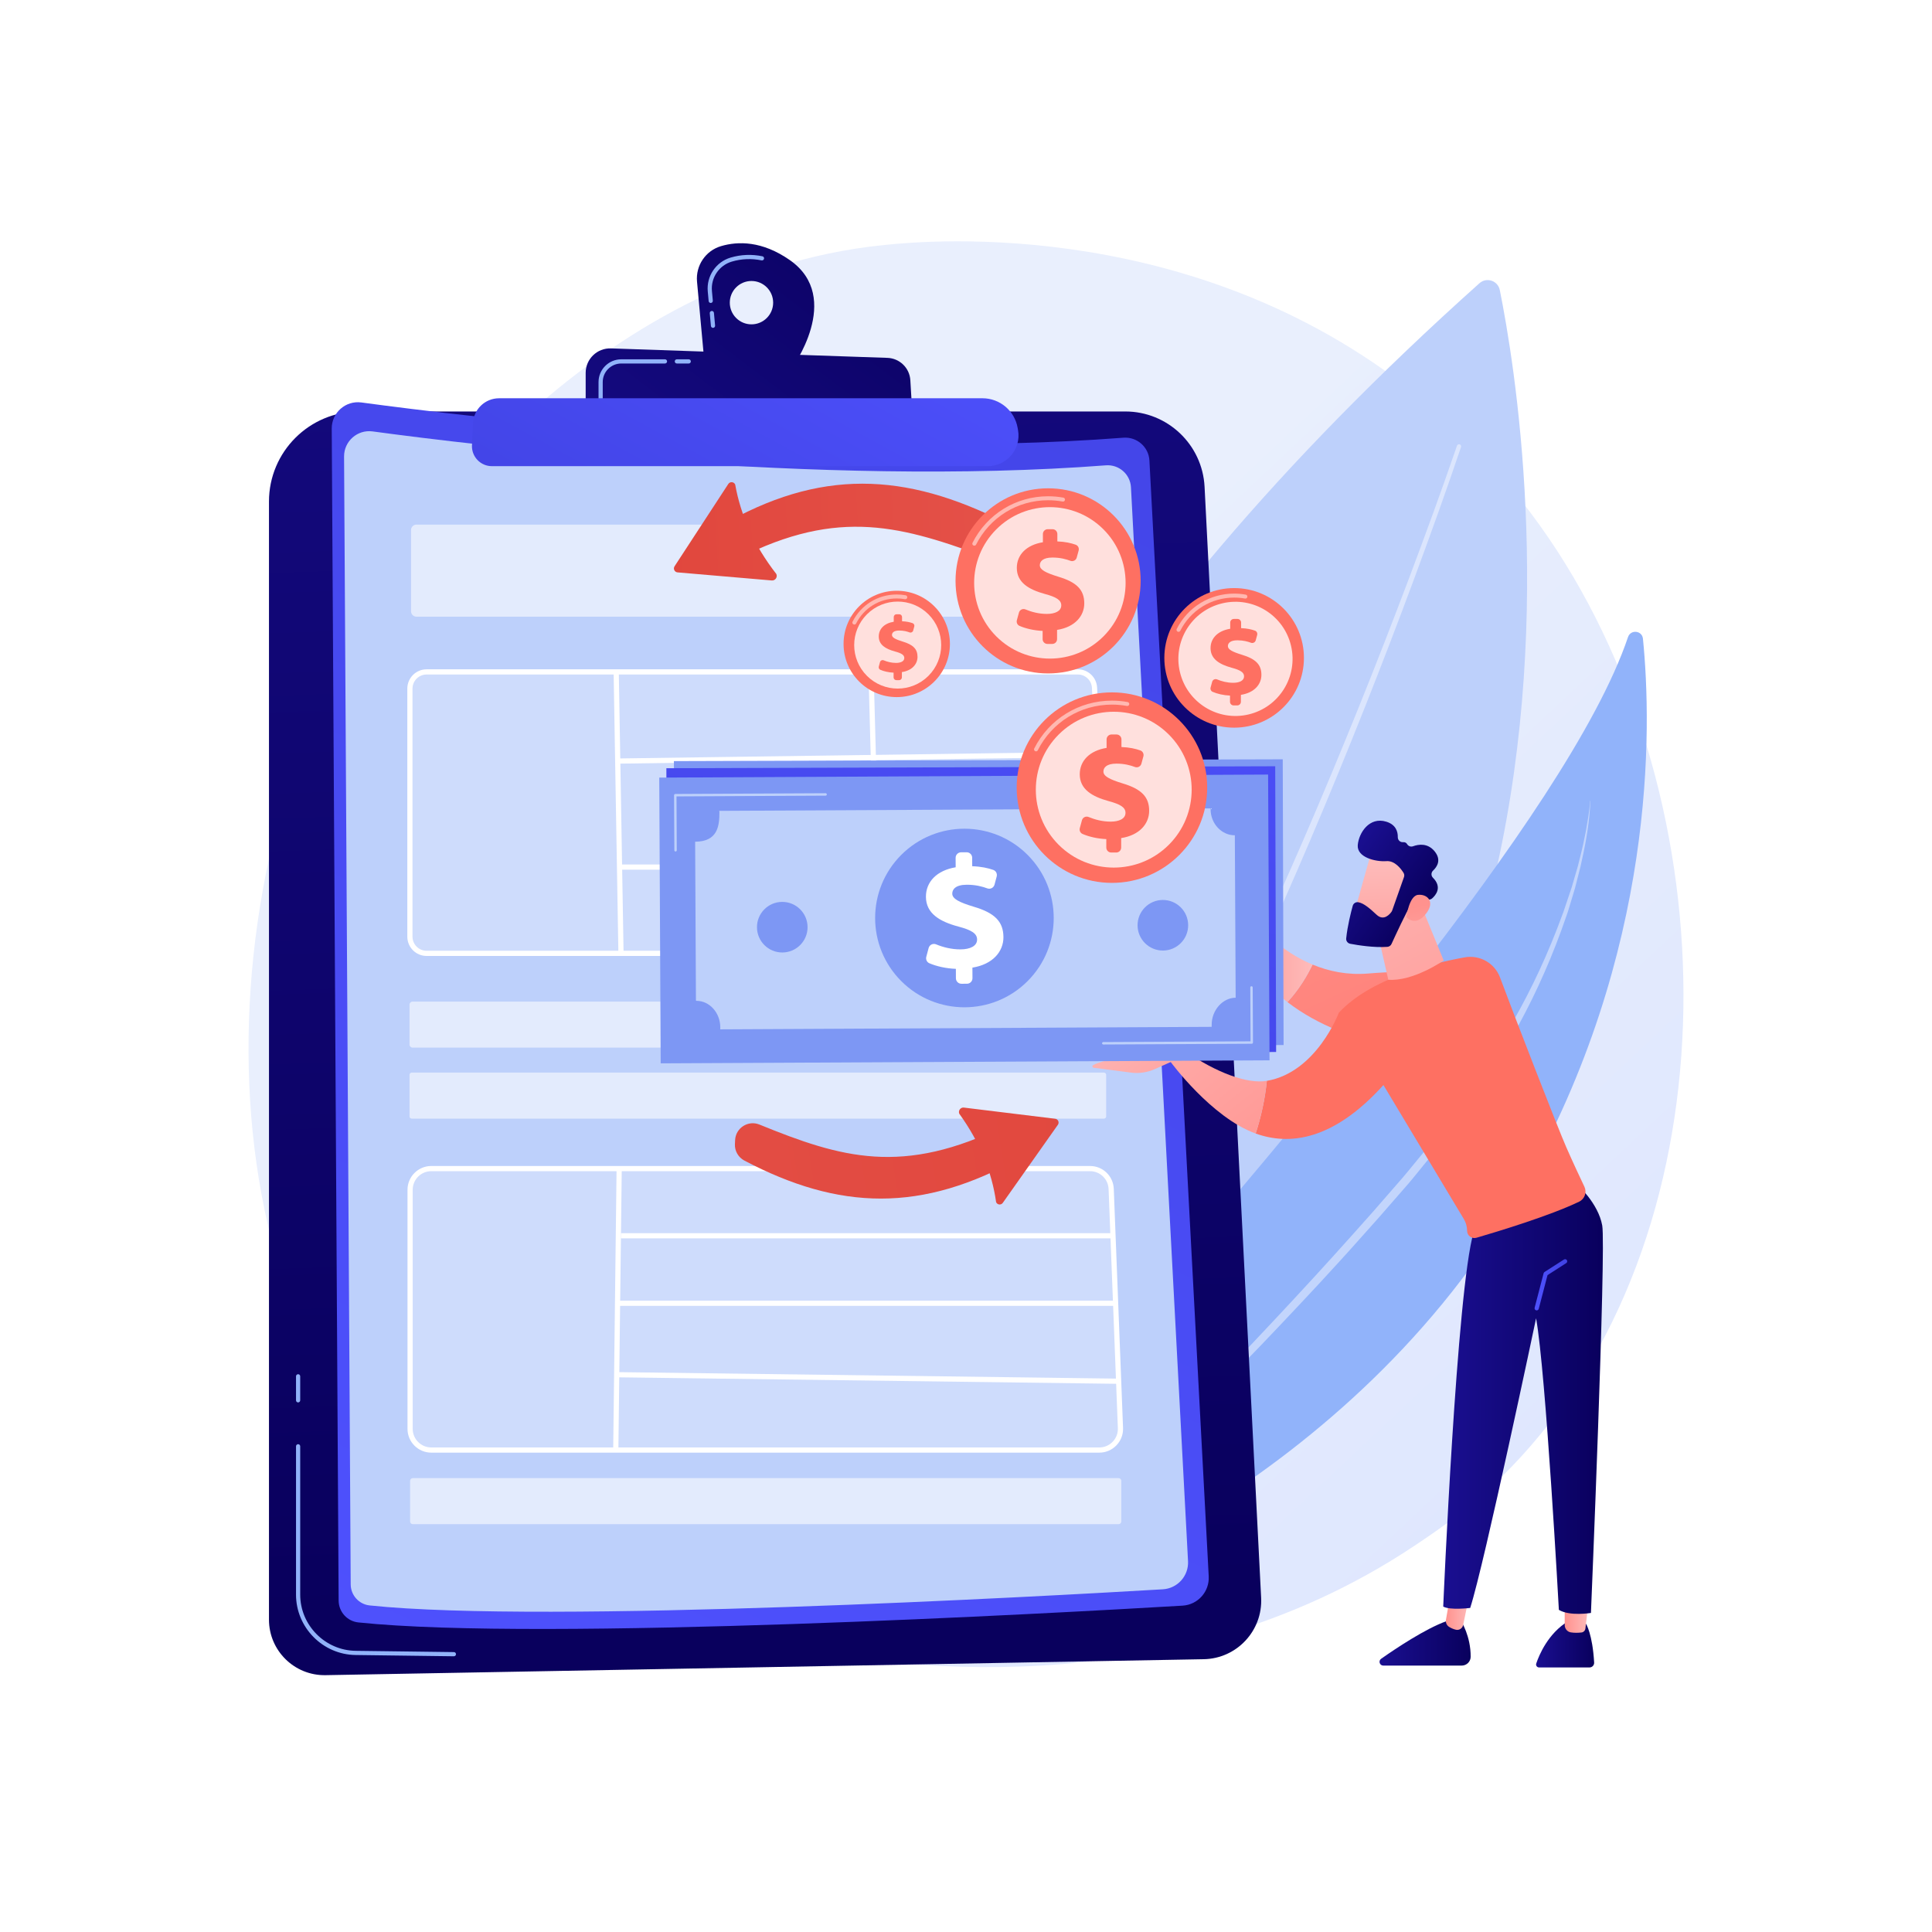<?xml version="1.0" encoding="utf-8"?>
<!-- Generator: Adobe Illustrator 27.5.0, SVG Export Plug-In . SVG Version: 6.00 Build 0)  -->
<svg version="1.1" xmlns="http://www.w3.org/2000/svg" xmlns:xlink="http://www.w3.org/1999/xlink" x="0px" y="0px"
	 viewBox="0 0 3710 3710" style="enable-background:new 0 0 3710 3710;" xml:space="preserve">
<g id="Background">
	<g>
		<g>
			<rect style="fill:#FFFFFF;" width="3710" height="3710"/>
		</g>
	</g>
</g>
<g id="Illustration">
	<g>
		<linearGradient id="SVGID_1_" gradientUnits="userSpaceOnUse" x1="3484.583" y1="3647.879" x2="1541.685" y2="1579.633">
			<stop  offset="0" style="stop-color:#DAE3FE"/>
			<stop  offset="1" style="stop-color:#E9EFFD"/>
		</linearGradient>
		<path style="fill:url(#SVGID_1_);" d="M2901.23,2818.107c-71.724,73.93-135.9,117.389-185.035,150.198
			c-479.208,319.971-1026.995,227.748-1196.357,196.226c-273.245-50.857-503.901-86.734-702.077-265.777
			c-450.314-406.841-428.411-1255.541-84.317-1781.274c40.799-62.337,384.373-571.62,933.346-643.382
			c13.427-1.755,23.445-2.755,32.22-3.684c84.925-8.992,611.187-56.448,1040.301,303.064
			c61.426,51.462,160.277,144.287,251.945,285.86C3326.434,1576.995,3327.496,2378.729,2901.23,2818.107z"/>
		<g>
			<path style="fill:#BDD0FB;" d="M2880.032,556.956c55.546,275.129,313.409,1889.423-1157.955,2403.498
				c0,0-443.338-1019.048,1118.88-2416.562C2854.623,531.666,2876.403,538.982,2880.032,556.956z"/>
			<path style="opacity:0.45;fill:#FFFFFF;" d="M2805.567,858.508c-28.668,85.026-59.057,169.357-90.184,253.456
				c-31.163,84.074-63.297,167.791-96.406,251.123c-66.213,166.666-136.162,331.887-211.165,494.861
				c-75.118,162.894-155.029,323.742-243.617,479.959c-44.041,78.238-90.94,154.926-140.738,229.758
				c-49.9,74.743-102.844,147.674-161.484,216.203c-3.465,4.049-9.556,4.522-13.605,1.058c-4.049-3.466-4.523-9.557-1.058-13.606
				l0.032-0.038l0.028-0.032c58.299-67.419,111.236-139.527,161.214-213.561c49.885-74.129,96.977-150.235,141.266-227.974
				c89.083-155.208,169.666-315.309,245.498-477.545c75.723-162.319,146.446-326.991,213.457-493.153
				c33.508-83.082,66.046-166.56,97.618-250.403c31.528-83.846,62.35-168.016,91.393-252.703l0.012-0.036
				c0.732-2.136,3.057-3.273,5.193-2.54C2805.149,854.065,2806.285,856.378,2805.567,858.508z"/>
		</g>
		<g>
			<path style="fill:#91B3FA;" d="M1972.439,3070.304c0,0-18.772-273.877,231.684-575.246
				c232.379-279.619,806.906-929.806,922.114-1271.634c5.103-15.142,27.114-12.774,28.702,3.127
				c17.04,170.561,26.145,601.089-230.731,1052.915C2592.954,2862.121,1972.439,3070.304,1972.439,3070.304z"/>
			<path style="opacity:0.45;fill:#FFFFFF;" d="M3054.025,1537.963c-1.52,37.892-7.753,75.475-16.026,112.47
				c-1.009,4.635-1.928,9.292-3.011,13.91l-3.526,13.782l-7.072,27.579l-8.217,27.257c-2.823,9.06-5.268,18.259-8.643,27.132
				c-24.578,71.835-55.025,141.773-91.427,208.489c-8.42,17.063-18.589,33.131-28.136,49.559l-14.491,24.548
				c-2.47,4.057-4.708,8.262-7.37,12.197l-7.83,11.904l-31.332,47.627c-5.048,8.062-10.922,15.541-16.495,23.234l-16.884,22.96
				l-16.887,22.961l-8.479,11.454l-8.994,11.048l-35.984,44.199c-6.051,7.313-11.879,14.852-18.114,21.98l-18.671,21.417
				l-37.343,42.834l-37.822,42.409c-12.652,14.096-25.167,28.317-38.021,42.228c-25.517,27.998-51.198,55.844-77.186,83.396
				c-25.812,27.722-52.06,55.016-78.165,82.446l-79.135,81.452c-52.797,54.227-105.678,108.336-156.651,164.083
				c-12.941,13.775-25.162,28.14-37.638,42.309c-6.327,7.016-12.154,14.422-18.155,21.696c-5.922,7.334-12.055,14.518-17.81,21.977
				c-11.183,15.151-22.957,29.929-33.052,45.831l-7.877,11.733c-1.285,1.972-2.69,3.875-3.878,5.905l-3.524,6.114l-14.117,24.48
				l-0.054,0.092c-0.565,0.98-1.818,1.317-2.799,0.752c-0.945-0.545-1.289-1.734-0.807-2.696
				c17.099-33.986,37.791-66.021,60.36-96.584c5.629-7.649,11.624-15.005,17.421-22.526c5.872-7.457,11.583-15.06,17.772-22.244
				c12.207-14.515,24.186-29.258,36.847-43.362l18.769-21.371c6.312-7.073,12.782-13.987,19.166-20.989l19.214-20.945l19.411-20.739
				c25.836-27.702,51.979-55.074,77.996-82.559c52.075-54.929,104.148-109.791,155.595-165.221
				c51.516-55.367,102.133-111.536,152.297-168.105l37.238-42.764l18.619-21.381c6.216-7.121,12.034-14.51,18.072-21.752
				l35.92-43.66l8.981-10.916l8.463-11.315l16.86-22.683c45.749-59.925,86.331-123.635,123.515-189.152
				c37.452-65.426,69.069-134.187,94.935-205.034c3.534-8.755,6.116-17.832,9.253-26.728l9.035-26.823l7.904-27.175l3.948-13.598
				c1.225-4.556,2.285-9.154,3.436-13.729c2.192-9.177,4.671-18.301,6.632-27.533l5.66-27.757
				c3.178-18.599,6.527-37.252,7.797-56.118c0.002-0.141,0.118-0.252,0.258-0.25
				C3053.914,1537.701,3054.024,1537.827,3054.025,1537.963z"/>
		</g>
		<g>
			
				<linearGradient id="SVGID_00000093167512888054064680000003825386773005622698_" gradientUnits="userSpaceOnUse" x1="1468.571" y1="3073.514" x2="1333.245" y2="-932.181">
				<stop  offset="0" style="stop-color:#09005D"/>
				<stop  offset="1" style="stop-color:#1A0F91"/>
			</linearGradient>
			<path style="fill:url(#SVGID_00000093167512888054064680000003825386773005622698_);" d="M516.499,963.169
				c0-95.557,77.464-173.02,173.021-173.02h1471.375c81.175,0,148.11,63.614,152.237,144.683l108.609,2133.218
				c3.23,63.44-46.709,116.951-110.221,118.106l-1686.381,30.649c-59.677,1.084-108.639-46.995-108.639-106.682V963.169z"/>
			<path style="fill:#91B3FA;" d="M871.607,3180.541c-0.018,0-0.035,0-0.053,0l-188.696-2.439
				c-63.096-0.818-114.427-52.819-114.427-115.917v-284.896c0-2.227,1.804-4.028,4.028-4.028c2.225,0,4.029,1.802,4.029,4.028
				v284.896c0,58.712,47.763,107.096,106.475,107.859l188.694,2.439c2.225,0.027,4.005,1.857,3.977,4.08
				C875.604,3178.771,873.806,3180.541,871.607,3180.541z"/>
			<path style="fill:#91B3FA;" d="M572.458,2693.069c-2.224,0-4.028-1.802-4.028-4.029v-46.138c0-2.227,1.804-4.029,4.028-4.029
				c2.225,0,4.029,1.802,4.029,4.029v46.138C576.487,2691.267,574.683,2693.069,572.458,2693.069z"/>
			<g>
				
					<linearGradient id="SVGID_00000123423662430097421390000017885999140817584827_" gradientUnits="userSpaceOnUse" x1="738.53" y1="3496.685" x2="2422.323" y2="-72.949">
					<stop  offset="0" style="stop-color:#4F52FF"/>
					<stop  offset="1" style="stop-color:#4042E2"/>
				</linearGradient>
				<path style="fill:url(#SVGID_00000123423662430097421390000017885999140817584827_);" d="M637.042,822.983
					c-0.18-30.572,26.707-54.234,57.003-50.126c200.93,27.248,891.874,111.521,1463.138,67.668c26.052-2,48.661,17.739,50.047,43.83
					l113.881,2142.727c1.562,29.38-20.873,54.504-50.244,56.242c-240.263,14.219-1229.742,69.184-1582.674,32.217
					c-21.48-2.25-37.785-20.335-37.912-41.932L637.042,822.983z"/>
				<path style="fill:#BDD0FB;" d="M660.71,876.678c-0.173-29.421,25.701-52.192,54.856-48.238
					c193.363,26.222,858.289,107.322,1408.043,65.12c25.071-1.924,46.828,17.071,48.162,42.18l109.594,2062.042
					c1.503,28.274-20.088,52.452-48.352,54.125c-231.215,13.683-1183.435,66.578-1523.077,31.003
					c-20.671-2.165-36.362-19.569-36.484-40.353L660.71,876.678z"/>
				<path style="opacity:0.58;fill:#FFFFFF;" d="M2092.174,1184.191H799.732c-5.756,0-10.423-4.666-10.423-10.423v-155.943
					c0-5.756,4.666-10.423,10.423-10.423h1292.442c5.756,0,10.423,4.666,10.423,10.423v155.943
					C2102.596,1179.524,2097.93,1184.191,2092.174,1184.191z"/>
				<path style="opacity:0.58;fill:#FFFFFF;" d="M2118.303,2011.724H792.265c-3.237,0-5.862-2.625-5.862-5.862v-76.671
					c0-3.237,2.624-5.862,5.862-5.862h1326.038c3.237,0,5.862,2.625,5.862,5.862v76.671
					C2124.165,2009.099,2121.54,2011.724,2118.303,2011.724z"/>
				<path style="opacity:0.58;fill:#FFFFFF;" d="M2119.885,2148.104H790.683c-2.364,0-4.279-1.916-4.279-4.279v-79.836
					c0-2.363,1.916-4.279,4.279-4.279h1329.203c2.364,0,4.28,1.916,4.28,4.279v79.836
					C2124.165,2146.188,2122.249,2148.104,2119.885,2148.104z"/>
				<path style="opacity:0.58;fill:#FFFFFF;" d="M2148.067,2926.822H792.675c-2.85,0-5.161-2.311-5.161-5.161v-78.072
					c0-2.85,2.311-5.161,5.161-5.161h1355.392c2.85,0,5.161,2.311,5.161,5.161v78.072
					C2153.228,2924.511,2150.917,2926.822,2148.067,2926.822z"/>
				<path style="opacity:0.25;fill:#FFFFFF;" d="M2090.609,1830.728H818.474c-17.712,0-32.071-14.359-32.071-32.071V1322.33
					c0-17.712,14.359-32.071,32.071-32.071h1250.565c17.148,0,31.262,13.49,32.038,30.62l21.57,476.326
					C2123.474,1815.469,2108.89,1830.728,2090.609,1830.728z"/>
				<path style="fill:#FFFFFF;" d="M2091.352,1835.713H819.216c-20.433,0-37.055-16.622-37.055-37.055v-476.327
					c0-20.433,16.622-37.058,37.055-37.058H2069.78c19.861,0,36.123,15.541,37.019,35.383l21.569,476.327
					c0.464,10.202-3.168,19.891-10.228,27.275C2111.083,1831.645,2101.566,1835.713,2091.352,1835.713z M819.216,1295.244
					c-14.934,0-27.083,12.153-27.083,27.087v476.327c0,14.934,12.149,27.083,27.083,27.083h1272.136
					c7.465,0,14.421-2.973,19.579-8.371c5.161-5.398,7.816-12.48,7.478-19.936l-21.569-476.33
					c-0.659-14.499-12.545-25.86-27.061-25.86H819.216z"/>
				<path style="opacity:0.25;fill:#FFFFFF;" d="M2110.943,2784.508H828.192c-22.466,0-40.678-18.212-40.678-40.678v-459.112
					c0-22.466,18.212-40.678,40.678-40.678h1264.953c21.853,0,39.801,17.266,40.647,39.102l17.798,459.112
					C2152.484,2765.321,2134.027,2784.508,2110.943,2784.508z"/>
				<path style="fill:#FFFFFF;" d="M2110.943,2789.493H828.194c-25.181,0-45.666-20.485-45.666-45.663v-459.114
					c0-25.178,20.484-45.662,45.666-45.662h1264.953c24.633,0,44.676,19.28,45.63,43.893l17.797,459.114
					c0.483,12.523-4.035,24.396-12.724,33.426C2135.161,2784.52,2123.476,2789.493,2110.943,2789.493z M828.194,2249.025
					c-19.683,0-35.694,16.012-35.694,35.691v459.114c0,19.68,16.012,35.691,35.694,35.691h1282.75c9.796,0,18.93-3.889,25.72-10.945
					c6.794-7.06,10.325-16.34,9.945-26.132l-17.797-459.108c-0.747-19.241-16.411-34.312-35.665-34.312H828.194z"/>
				
					<rect x="1182.126" y="1290.221" transform="matrix(1 -0.017 0.017 1 -25.755 19.932)" style="fill:#FFFFFF;" width="9.973" height="540.543"/>
				
					<rect x="1674.353" y="1290.16" transform="matrix(1 -0.027 0.027 1 -41.508 45.896)" style="fill:#FFFFFF;" width="9.968" height="540.665"/>
				
					<rect x="1187.063" y="1449.353" transform="matrix(1 -0.014 0.014 1 -20.657 23.739)" style="fill:#FFFFFF;" width="920.544" height="9.972"/>
				<rect x="1189.014" y="1660.083" style="fill:#FFFFFF;" width="927.324" height="9.971"/>
				
					<rect x="915.736" y="2509.287" transform="matrix(0.012 -1 1 0.012 -1342.755 3669.085)" style="fill:#FFFFFF;" width="540.51" height="9.972"/>
				<rect x="1192.338" y="2368.04" style="fill:#FFFFFF;" width="947.266" height="9.971"/>
				<rect x="1185.691" y="2497.666" style="fill:#FFFFFF;" width="957.237" height="9.971"/>
				
					<rect x="1662.594" y="2164.362" transform="matrix(0.013 -1 1 0.013 -997.881 4279.326)" style="fill:#FFFFFF;" width="9.972" height="961.009"/>
			</g>
			
				<linearGradient id="SVGID_00000042006555440428914430000013270518641073072566_" gradientUnits="userSpaceOnUse" x1="1680.623" y1="279.667" x2="1003.843" y2="1169.955">
				<stop  offset="0" style="stop-color:#09005D"/>
				<stop  offset="1" style="stop-color:#1A0F91"/>
			</linearGradient>
			<path style="fill:url(#SVGID_00000042006555440428914430000013270518641073072566_);" d="M1516.463,499.295
				c-53.148-36.974-99.361-36.242-131.893-26.642c-29.676,8.756-48.91,37.408-46.088,68.22l14.03,153.132l166.945,14.816
				C1519.457,708.82,1620.695,571.807,1516.463,499.295z M1443.047,622.835c-22.99,0-41.627-18.637-41.627-41.627
				s18.637-41.628,41.627-41.628c22.991,0,41.628,18.637,41.628,41.628S1466.037,622.835,1443.047,622.835z"/>
			<path style="fill:#91B3FA;" d="M1369.188,629.588c-2.059,0-3.816-1.57-4.007-3.663l-2.235-24.387
				c-0.204-2.215,1.428-4.174,3.643-4.379c2.26-0.212,4.178,1.428,4.378,3.647l2.234,24.387c0.205,2.215-1.428,4.174-3.643,4.378
				C1369.435,629.584,1369.31,629.588,1369.188,629.588z M1364.81,581.797c-2.059,0-3.816-1.57-4.007-3.663l-1.698-18.513
				c-2.691-29.352,15.779-56.682,43.914-64.987c19.926-5.881,40.456-6.723,61.015-2.506c2.179,0.444,3.584,2.577,3.137,4.756
				c-0.447,2.176-2.559,3.568-4.754,3.135c-19.259-3.942-38.473-3.159-57.118,2.341c-24.456,7.219-40.511,30.992-38.172,56.528
				l1.697,18.513c0.205,2.215-1.428,4.174-3.643,4.379C1365.056,581.794,1364.932,581.797,1364.81,581.797z"/>
			
				<linearGradient id="SVGID_00000093150386191005979190000002112457809741924780_" gradientUnits="userSpaceOnUse" x1="1754.861" y1="336.099" x2="1078.08" y2="1226.388">
				<stop  offset="0" style="stop-color:#09005D"/>
				<stop  offset="1" style="stop-color:#1A0F91"/>
			</linearGradient>
			<path style="fill:url(#SVGID_00000093150386191005979190000002112457809741924780_);" d="M1124.662,792.966v-76.99
				c0-26.577,22.027-47.863,48.589-46.953l530.812,18.187c23.557,0.807,42.634,19.401,44.046,42.93l4.436,73.976L1124.662,792.966z"
				/>
			<path style="fill:#91B3FA;" d="M1322.588,698.033h-22.827c-2.225,0-4.029-1.802-4.029-4.028c0-2.227,1.804-4.029,4.029-4.029
				h22.827c2.225,0,4.029,1.802,4.029,4.029C1326.616,696.231,1324.813,698.033,1322.588,698.033z"/>
			<path style="fill:#91B3FA;" d="M1153.392,768.79c-2.224,0-4.028-1.802-4.028-4.029v-31.146c0-24.065,19.577-43.64,43.642-43.64
				h83.925c2.225,0,4.029,1.802,4.029,4.029c0,2.227-1.804,4.028-4.029,4.028h-83.925c-19.621,0-35.585,15.964-35.585,35.584v31.146
				C1157.421,766.989,1155.617,768.79,1153.392,768.79z"/>
			
				<linearGradient id="SVGID_00000117672174012813454490000011566971424225494934_" gradientUnits="userSpaceOnUse" x1="1669.574" y1="390.557" x2="1202.272" y2="1248.62">
				<stop  offset="0" style="stop-color:#4F52FF"/>
				<stop  offset="1" style="stop-color:#4042E2"/>
			</linearGradient>
			<path style="fill:url(#SVGID_00000117672174012813454490000011566971424225494934_);" d="M908.378,812.407
				c1.281-26.66,23.269-47.618,49.961-47.619l928.224-0.025c33.377-0.001,61.911,24.018,67.604,56.905l0.786,4.538
				c6.236,36.022-21.498,68.97-58.056,68.97H944.593c-21.879,0-39.314-18.293-38.263-40.146L908.378,812.407z"/>
		</g>
		<g>
			
				<linearGradient id="SVGID_00000172400615526445159000000011166761948637463460_" gradientUnits="userSpaceOnUse" x1="2249.229" y1="2122.427" x2="-1597.627" y2="2741.175">
				<stop  offset="0" style="stop-color:#E1473D"/>
				<stop  offset="1" style="stop-color:#E9605A"/>
			</linearGradient>
			<path style="fill:url(#SVGID_00000172400615526445159000000011166761948637463460_);" d="M1961.954,2221.54
				c-191.627,108.992-351.6,102.194-532.496,7.127c-11.706-6.152-18.821-18.5-18.191-31.709l0.365-7.654
				c1.114-23.39,25.026-38.66,46.712-29.823c157.078,64.01,275.211,99.113,471.903,2.055c21.65-10.683,47.211,4.111,48.827,28.199
				l0,0C1979.946,2202.742,1973.285,2215.095,1961.954,2221.54z"/>
			
				<linearGradient id="SVGID_00000003812300741511112660000014907794220355686029_" gradientUnits="userSpaceOnUse" x1="2255.322" y1="2160.311" x2="-1591.532" y2="2779.06">
				<stop  offset="0" style="stop-color:#E1473D"/>
				<stop  offset="1" style="stop-color:#E9605A"/>
			</linearGradient>
			<path style="fill:url(#SVGID_00000003812300741511112660000014907794220355686029_);" d="M1925.643,2309.865l105.786-149.923
				c3.222-4.566,0.406-10.918-5.141-11.597l-175.223-21.44c-6.52-0.798-11.475,5.736-8.949,11.799
				c40.028,55.529,62.569,112.177,70.706,169.746C1915.05,2313.802,1922.301,2314.602,1925.643,2309.865z"/>
		</g>
		<g>
			
				<linearGradient id="SVGID_00000098918109313342219460000000093279215975389629_" gradientUnits="userSpaceOnUse" x1="1272.582" y1="1027.783" x2="2976.831" y2="928.389">
				<stop  offset="0" style="stop-color:#E1473D"/>
				<stop  offset="1" style="stop-color:#E9605A"/>
			</linearGradient>
			<path style="fill:url(#SVGID_00000098918109313342219460000000093279215975389629_);" d="M1364.491,1021.514
				c192.915-119.168,357.604-118.137,547.087-27.153c12.262,5.888,20.035,18.315,19.88,31.916l-0.09,7.881
				c-0.274,24.084-24.285,40.671-46.904,32.395c-163.844-59.948-286.58-91.631-485.146,15.459
				c-21.856,11.787-48.681-2.468-51.239-27.168l0,0C1346.697,1041.507,1353.083,1028.561,1364.491,1021.514z"/>
			
				<linearGradient id="SVGID_00000052077302833781145510000004649322231884894109_" gradientUnits="userSpaceOnUse" x1="1272.728" y1="1030.294" x2="2976.975" y2="930.9">
				<stop  offset="0" style="stop-color:#E1473D"/>
				<stop  offset="1" style="stop-color:#E9605A"/>
			</linearGradient>
			<path style="fill:url(#SVGID_00000052077302833781145510000004649322231884894109_);" d="M1398.526,929.372l-103.155,158.044
				c-3.142,4.814-0.011,11.238,5.717,11.729l180.91,15.513c6.731,0.577,11.582-6.323,8.76-12.461
				c-43.212-55.588-68.491-112.976-78.999-171.849C1409.267,924.931,1401.785,924.379,1398.526,929.372z"/>
		</g>
		<g>
			<g>
				<g>
					
						<linearGradient id="SVGID_00000065045751195898085910000000341628500053198518_" gradientUnits="userSpaceOnUse" x1="-3814.056" y1="3157.617" x2="-3702.544" y2="3157.617" gradientTransform="matrix(-1 0 0 1 -752.824 0)">
						<stop  offset="0" style="stop-color:#09005D"/>
						<stop  offset="1" style="stop-color:#1A0F91"/>
					</linearGradient>
					<path style="fill:url(#SVGID_00000065045751195898085910000000341628500053198518_);" d="M3045.708,3118.323
						c0,0,12.391,19.532,15.509,74.219c0.29,5.095-3.746,9.436-8.849,9.436h-96.913c-3.9,0-6.682-3.823-5.434-7.517
						c5.679-16.808,22.85-57.787,61.163-81.204L3045.708,3118.323z"/>
					
						<linearGradient id="SVGID_00000178173433682583500000000015008798782407040952_" gradientUnits="userSpaceOnUse" x1="-3802.744" y1="3105.799" x2="-3757.519" y2="3105.799" gradientTransform="matrix(-1 0 0 1 -752.824 0)">
						<stop  offset="0" style="stop-color:#FEBBBA"/>
						<stop  offset="1" style="stop-color:#FF928E"/>
					</linearGradient>
					<path style="fill:url(#SVGID_00000178173433682583500000000015008798782407040952_);" d="M3049.919,3081.268l-5.481,45.962
						c-0.473,3.965-3.581,7.139-7.548,7.597c-5.3,0.61-13.005,1.041-20.492-0.194c-6.806-1.123-11.704-7.184-11.704-14.083v-44.375
						L3049.919,3081.268z"/>
					
						<linearGradient id="SVGID_00000078763019039517963610000000521151450472261537_" gradientUnits="userSpaceOnUse" x1="-3576.912" y1="3155.834" x2="-3401.944" y2="3155.834" gradientTransform="matrix(-1 0 0 1 -752.824 0)">
						<stop  offset="0" style="stop-color:#09005D"/>
						<stop  offset="1" style="stop-color:#1A0F91"/>
					</linearGradient>
					<path style="fill:url(#SVGID_00000078763019039517963610000000521151450472261537_);" d="M2805.928,3113.257
						c0,0,18.55,28.832,18.153,68.409c-0.094,9.322-7.898,16.747-17.221,16.747h-150.516c-7.048,0-9.909-9.056-4.142-13.107
						c28.482-20,84.463-57.364,124.952-72.049H2805.928z"/>
					
						<linearGradient id="SVGID_00000057136695984049338000000013343150513675395495_" gradientUnits="userSpaceOnUse" x1="-3574.254" y1="3085.717" x2="-3529.277" y2="3085.717" gradientTransform="matrix(-1 0 0 1 -752.824 0)">
						<stop  offset="0" style="stop-color:#FEBBBA"/>
						<stop  offset="1" style="stop-color:#FF928E"/>
					</linearGradient>
					<path style="fill:url(#SVGID_00000057136695984049338000000013343150513675395495_);" d="M2821.429,3063.621l-11.692,56.764
						c-1.307,6.349-7.519,10.618-13.845,9.206c-3.847-0.858-8.384-2.502-13.232-5.534c-4.608-2.881-6.943-8.362-6.002-13.714
						l12.094-68.769L2821.429,3063.621z"/>
					
						<linearGradient id="SVGID_00000140701013204153526390000012751109007039710866_" gradientUnits="userSpaceOnUse" x1="-3830.845" y1="2686.763" x2="-3524.225" y2="2686.763" gradientTransform="matrix(-1 0 0 1 -752.824 0)">
						<stop  offset="0" style="stop-color:#09005D"/>
						<stop  offset="1" style="stop-color:#1A0F91"/>
					</linearGradient>
					<path style="fill:url(#SVGID_00000140701013204153526390000012751109007039710866_);" d="M3028.444,2274.4
						c0,0,40.652,35.84,48.303,78.961c7.651,43.12-21.676,743.964-21.676,743.964s-40.651,6.763-61.606-5.935
						c0,0-24.854-454.843-43.746-559.946c0,0-99.075,471.158-126.526,556.29c0,0-39.163,4.764-51.792-2.688
						c0,0,25.952-610.752,58.563-719.334L3028.444,2274.4z"/>
					
						<linearGradient id="SVGID_00000049908939298752411210000000141435320593593246_" gradientUnits="userSpaceOnUse" x1="2946.82" y1="2467.16" x2="3009.553" y2="2467.16">
						<stop  offset="0" style="stop-color:#4F52FF"/>
						<stop  offset="1" style="stop-color:#4042E2"/>
					</linearGradient>
					<path style="fill:url(#SVGID_00000049908939298752411210000000141435320593593246_);" d="M2950.904,2516.325
						c-0.345,0-0.69-0.042-1.036-0.133c-2.178-0.568-3.484-2.797-2.916-4.974l17.268-66.239c0.26-0.993,0.882-1.851,1.742-2.406
						l37.308-23.931c1.907-1.219,4.425-0.664,5.635,1.232c1.216,1.896,0.669,4.419-1.227,5.635l-35.969,23.07l-16.863,64.694
						C2954.368,2515.109,2952.716,2516.325,2950.904,2516.325z"/>
					
						<linearGradient id="SVGID_00000044895801970856325130000009482017394711687097_" gradientUnits="userSpaceOnUse" x1="-1783.085" y1="1424.807" x2="-2348.157" y2="2650.352" gradientTransform="matrix(-1 0 0 1 652.064 0)">
						<stop  offset="0" style="stop-color:#FF928E"/>
						<stop  offset="1" style="stop-color:#FE7062"/>
					</linearGradient>
					<path style="fill:url(#SVGID_00000044895801970856325130000009482017394711687097_);" d="M2627.275,1869.439
						c171.133-14.207,215.861,21.207,215.861,21.207l-82.24,129.834c0,0-168.155-3.322-288.643-96.189
						c22.549-24.285,38.21-51.123,48.254-72.021C2551.577,1865.182,2587.356,1872.753,2627.275,1869.439z"/>
					
						<linearGradient id="SVGID_00000160876395598365005960000006140994400159900050_" gradientUnits="userSpaceOnUse" x1="-3273.331" y1="1768.75" x2="-3106.177" y2="1768.75" gradientTransform="matrix(-1 0 0 1 -752.824 0)">
						<stop  offset="0" style="stop-color:#FEBBBA"/>
						<stop  offset="1" style="stop-color:#FF928E"/>
					</linearGradient>
					<path style="fill:url(#SVGID_00000160876395598365005960000006140994400159900050_);" d="M2359.284,1618.24
						c0.23-5.484,7.662-6.976,9.992-2.006l21.837,46.597c4.218,9.004,5.571,19.085,3.874,28.882l-7.66,27.121
						c-2.291,13.227,1.164,26.778,9.548,37.261c20.064,25.084,62.797,70.896,123.631,96.174
						c-10.044,20.898-25.705,47.736-48.254,72.021c-44.21-34.074-82.012-80.189-102.724-142.64
						c-9.923-3.048-16.553-12.391-16.16-22.764L2359.284,1618.24z"/>
					
						<linearGradient id="SVGID_00000119813991597925065940000013699134893138851208_" gradientUnits="userSpaceOnUse" x1="3307.88" y1="699.76" x2="3028.7" y2="1427.623">
						<stop  offset="0" style="stop-color:#FF928E"/>
						<stop  offset="1" style="stop-color:#FE7062"/>
					</linearGradient>
					<path style="fill:url(#SVGID_00000119813991597925065940000013699134893138851208_);" d="M2570.945,1944.712
						c60.245-64.917,174.998-94.246,241.437-106.293c29.107-5.278,57.798,10.919,68.112,38.644
						c29.898,80.373,111.214,289.473,126.975,325.411c12.931,29.483,26.433,58.278,35.012,76.281
						c5.125,10.755,0.647,23.625-10.085,28.797c-55.898,26.943-156.48,57.426-197.257,69.319
						c-8.969,2.616-17.901-4.118-17.901-13.461c0-7.923-2.154-15.7-6.231-22.493l-154.433-257.351
						c-96.257,106.728-180.552,116.487-245.307,93.127c10.888-33.651,18.013-67.364,21.43-101.141
						C2528.362,2059.163,2570.945,1944.712,2570.945,1944.712z"/>
					
						<linearGradient id="SVGID_00000071534623501075388430000013250863398410575758_" gradientUnits="userSpaceOnUse" x1="-2854.236" y1="1760.322" x2="-3263.025" y2="2268.896" gradientTransform="matrix(-1 0 0 1 -752.824 0)">
						<stop  offset="0" style="stop-color:#FEBBBA"/>
						<stop  offset="1" style="stop-color:#FF928E"/>
					</linearGradient>
					<path style="fill:url(#SVGID_00000071534623501075388430000013250863398410575758_);" d="M2247.644,2038.762l31.274-18.282
						c55.892,38.385,115.534,61.624,153.78,55.071c-3.418,33.777-10.543,67.49-21.43,101.141
						C2325.957,2145.917,2247.644,2038.762,2247.644,2038.762z"/>
					
						<linearGradient id="SVGID_00000072992737906206313020000010793570214153292675_" gradientUnits="userSpaceOnUse" x1="-2865.297" y1="1922.891" x2="-3098.66" y2="2213.218" gradientTransform="matrix(-1 0 0 1 -752.824 0)">
						<stop  offset="0" style="stop-color:#FEBBBA"/>
						<stop  offset="1" style="stop-color:#FF928E"/>
					</linearGradient>
					<path style="fill:url(#SVGID_00000072992737906206313020000010793570214153292675_);" d="M2099.115,2045.343
						c19.449-10.584,77.159-19.688,77.159-19.688s66.335-38.809,85.431-46.448c15.86-6.345,22.686,17.376,24.544,25.597
						c0.38,1.677,0.552,2.709,0.552,2.709l-2.454,15.776l-67.014,29.783c-14.344,6.375-30.171,8.671-45.738,6.634l-71.552-9.361
						c-1.149-0.151-2.07-1.024-2.283-2.164C2097.551,2047.041,2098.097,2045.896,2099.115,2045.343z"/>
					
						<linearGradient id="SVGID_00000173146717311218544420000017180807728604658566_" gradientUnits="userSpaceOnUse" x1="-3301.162" y1="1533.637" x2="-3650.961" y2="2176.36" gradientTransform="matrix(-1 0 0 1 -752.824 0)">
						<stop  offset="0" style="stop-color:#FEBBBA"/>
						<stop  offset="1" style="stop-color:#FF928E"/>
					</linearGradient>
					<path style="fill:url(#SVGID_00000173146717311218544420000017180807728604658566_);" d="M2720.997,1719.196l51.318,125.229
						c0,0-58.966,40.814-106.404,36.929l-25.612-112.603L2720.997,1719.196z"/>
					<g>
						
							<linearGradient id="SVGID_00000054953703022074816240000003709204433371259583_" gradientUnits="userSpaceOnUse" x1="-2910.318" y1="1716.237" x2="-3064.91" y2="1920.749" gradientTransform="matrix(-0.817 -0.577 -0.577 0.817 1270.603 -1428.496)">
							<stop  offset="0" style="stop-color:#FEBBBA"/>
							<stop  offset="1" style="stop-color:#FF928E"/>
						</linearGradient>
						<path style="fill:url(#SVGID_00000054953703022074816240000003709204433371259583_);" d="M2634.309,1633.825
							c-1.175,1.665-37.125,131.54-37.125,131.54l74.593,18.951l52.362-118.032
							C2724.137,1666.283,2653.986,1605.947,2634.309,1633.825z"/>
						
							<linearGradient id="SVGID_00000032650561368721040970000000323781419638885043_" gradientUnits="userSpaceOnUse" x1="-3028.382" y1="1765.57" x2="-2843.719" y2="1765.57" gradientTransform="matrix(-0.817 -0.577 -0.577 0.817 1270.603 -1428.496)">
							<stop  offset="0" style="stop-color:#09005D"/>
							<stop  offset="1" style="stop-color:#1A0F91"/>
						</linearGradient>
						<path style="fill:url(#SVGID_00000032650561368721040970000000323781419638885043_);" d="M2696.048,1684.216l-22.698,64.293
							c-0.292,0.825-0.681,1.587-1.184,2.302c-3.081,4.377-14.782,18.656-28.662,5.794c-12.595-11.672-24.262-22.136-35.038-24.037
							c-4.838-0.852-9.525,2.1-10.834,6.836c-3.263,11.8-10.125,38.529-12.544,62.66c-0.49,4.897,2.89,9.323,7.726,10.241
							c14.569,2.767,45.458,7.742,71.247,5.924c3.494-0.246,6.57-2.343,8.027-5.528c7.106-15.529,28.881-62.647,36.979-74.839
							c7.602-11.443,26.236-11.122,34.051-10.429c2.562,0.227,5.082-0.598,7.016-2.294c6.837-5.993,19.849-21.293,1.545-39.609
							c-3.831-3.833-3.728-10.017,0.22-13.73c7.86-7.39,16.267-20.498,3.171-36.755c-13.311-16.524-30.882-13.894-41.648-9.966
							c-4.353,1.589-9.102-0.251-11.467-4.236c-1.347-2.268-3.697-3.984-7.772-3.634c-5.49,0.472-10.107-4.11-10.009-9.619
							c0.191-10.586-3.599-23.96-21.962-29.675c-32.585-10.142-52.905,21.338-54.918,44.829
							c-2.012,23.49,33.941,32.477,55.083,30.893c16.075-1.204,28.009,14.728,32.806,22.434
							C2696.702,1678.512,2697.006,1681.505,2696.048,1684.216z"/>
						
							<linearGradient id="SVGID_00000003802035686906176230000002308323030504518574_" gradientUnits="userSpaceOnUse" x1="-3136.735" y1="1878.195" x2="-3012.739" y2="1750.978" gradientTransform="matrix(-0.817 -0.577 -0.577 0.817 1270.603 -1428.496)">
							<stop  offset="0" style="stop-color:#FEBBBA"/>
							<stop  offset="1" style="stop-color:#FF928E"/>
						</linearGradient>
						<path style="fill:url(#SVGID_00000003802035686906176230000002308323030504518574_);" d="M2700.569,1761.188
							c0,0,5.264-40.78,22.228-42.778c16.964-1.998,33.476,11.944,16.61,34.833
							C2718.428,1781.715,2700.569,1761.188,2700.569,1761.188z"/>
					</g>
				</g>
			</g>
			<g>
				<g>
					<g>
						
							<rect x="1295.292" y="1459.399" transform="matrix(1 -0.003 0.003 1 -5.574 6.063)" style="fill:#7D97F4;" width="1169.14" height="548.707"/>
						<path style="opacity:0.5;fill:#FFFFFF;" d="M2399.365,1573.712l1.005,311.91c-25.104,0.081-45.976,24.357-45.886,52.156
							c0.003,0.883,0.185,0.659,0.241,4.246l-943.683,3.039c0.033-3.587,0.078-3.364,0.075-4.247
							c-0.09-27.8-20.672-51.099-46.197-51.016c-0.375,0.001-0.99-0.796-0.99-0.796l-0.982-304.89
							c43.035-0.138,47.109-29.257,47.019-57.056c-0.002-0.883-0.231-1.592-0.276-1.592l943.682-3.039
							c-0.044,0-0.225,0.711-0.222,1.594C2353.24,1551.819,2374.26,1573.792,2399.365,1573.712z"/>
						<g>
							
								<linearGradient id="SVGID_00000158749040474269480490000001870259834435878309_" gradientUnits="userSpaceOnUse" x1="8376.45" y1="5755.185" x2="8258.917" y2="7267.437" gradientTransform="matrix(1 -0.003 0.003 1 -6505.127 -4117.873)">
								<stop  offset="0" style="stop-color:#50E7B7"/>
								<stop  offset="0.996" style="stop-color:#323992"/>
							</linearGradient>
							
								<circle style="fill:url(#SVGID_00000158749040474269480490000001870259834435878309_);" cx="1880.72" cy="1731.559" r="171.494"/>
							<g>
								<path style="fill:#FFFFFF;" d="M1863.755,1847.297l-0.058-18.133c-18.906-0.697-37.618-5.098-50.917-10.869
									c-4.748-2.06-7.184-7.375-5.837-12.373l4.552-16.906c1.67-6.202,8.399-9.428,14.33-6.965
									c13.192,5.48,29.471,9.797,47.011,9.741c18.208-0.059,31.766-6.275,31.725-18.929c-0.036-11.418-10.55-18.173-35.878-24.88
									c-36.139-9.759-62.113-25.415-62.215-57.201c-0.092-28.702,20.823-50.68,57.219-56.66l-0.058-18.136
									c-0.019-5.835,4.696-10.58,10.532-10.6l10.654-0.034c5.836-0.019,10.581,4.697,10.6,10.532l0.053,16.282
									c17.495,0.644,30.237,3.594,40.354,7.113c5.183,1.802,8.03,7.37,6.61,12.671l-4.186,15.635
									c-1.614,6.029-8.042,9.349-13.887,7.161c-9.314-3.488-22.48-7.109-39.578-7.054c-21.603,0.069-27.745,9.039-27.72,17.063
									c0.032,9.875,13.015,16.622,41.125,25.174c40.158,11.907,56.876,28.517,56.972,58.452
									c0.088,27.465-20.199,52.22-59.681,58.52l0.066,20.294c0.018,5.835-4.697,10.581-10.532,10.6l-10.655,0.035
									C1868.52,1857.848,1863.774,1853.132,1863.755,1847.297z"/>
							</g>
						</g>
					</g>
					<path style="fill:#FFFFFF;" d="M1326.759,1601.885c-0.101-0.26-0.158-0.543-0.16-0.839l-0.34-105.796
						c-0.002-1.29,1.036-2.336,2.326-2.34l285.108-0.917c1.289-0.006,2.346,1.033,2.341,2.323c0.003,1.29-1.036,2.336-2.325,2.34
						l-282.778,0.91l0.336,103.463c0.002,1.29-1.036,2.336-2.326,2.34C1327.949,1603.373,1327.098,1602.756,1326.759,1601.885z"/>
					<path style="fill:#FFFFFF;" d="M2143.846,1974.027c-0.101-0.26-0.158-0.543-0.16-0.838c-0.003-1.29,1.037-2.336,2.325-2.34
						l282.781-0.911l-0.336-103.464c-0.002-1.29,1.036-2.336,2.325-2.34c1.289-0.006,2.344,1.028,2.341,2.323l0.341,105.797
						c0,0.62-0.244,1.214-0.679,1.653c-0.436,0.437-1.027,0.686-1.647,0.687l-285.112,0.919
						C2145.036,1975.516,2144.186,1974.899,2143.846,1974.027z"/>
				</g>
				<g>
					<g>
						
							<linearGradient id="SVGID_00000028295264151856615980000012687482175566208174_" gradientUnits="userSpaceOnUse" x1="2261.528" y1="713.323" x2="1586.616" y2="2474.183">
							<stop  offset="0" style="stop-color:#4F52FF"/>
							<stop  offset="1" style="stop-color:#4042E2"/>
						</linearGradient>
						<polygon style="fill:url(#SVGID_00000028295264151856615980000012687482175566208174_);" points="2450.529,2020.138 
							1281.395,2023.903 1279.628,1475.199 2448.761,1471.434 						"/>
						<path style="opacity:0.5;fill:#FFFFFF;" d="M2384.582,1587.628l1.005,311.91c-25.104,0.081-45.976,24.357-45.886,52.156
							c0.003,0.883,0.185,0.659,0.241,4.246l-943.683,3.039c0.033-3.587,0.078-3.364,0.075-4.247
							c-0.09-27.8-20.672-51.099-46.197-51.016c-0.375,0.001-0.99-0.796-0.99-0.796l-0.982-304.89
							c43.035-0.138,47.109-29.257,47.019-57.056c-0.002-0.883-0.231-1.592-0.276-1.592l943.682-3.039
							c-0.044,0-0.225,0.711-0.222,1.594C2338.457,1565.736,2359.478,1587.709,2384.582,1587.628z"/>
						<g>
							
								<linearGradient id="SVGID_00000173863239465831540420000001092673804278962577_" gradientUnits="userSpaceOnUse" x1="8361.622" y1="5769.054" x2="8244.09" y2="7281.306" gradientTransform="matrix(1 -0.003 0.003 1 -6505.127 -4117.873)">
								<stop  offset="0" style="stop-color:#50E7B7"/>
								<stop  offset="0.996" style="stop-color:#323992"/>
							</linearGradient>
							
								<circle style="fill:url(#SVGID_00000173863239465831540420000001092673804278962577_);" cx="1865.937" cy="1745.476" r="171.494"/>
							<g>
								<path style="fill:#FFFFFF;" d="M1848.972,1861.214l-0.058-18.133c-18.906-0.697-37.618-5.098-50.917-10.869
									c-4.749-2.06-7.184-7.375-5.837-12.373l4.552-16.906c1.67-6.202,8.399-9.428,14.33-6.965
									c13.192,5.48,29.471,9.797,47.01,9.741c18.208-0.059,31.767-6.275,31.726-18.929c-0.036-11.418-10.55-18.173-35.878-24.88
									c-36.139-9.759-62.113-25.415-62.215-57.201c-0.092-28.702,20.823-50.68,57.219-56.66l-0.058-18.136
									c-0.019-5.835,4.696-10.58,10.532-10.6l10.654-0.034c5.836-0.019,10.581,4.697,10.6,10.532l0.053,16.282
									c17.495,0.644,30.237,3.594,40.354,7.113c5.183,1.802,8.03,7.37,6.611,12.671l-4.186,15.635
									c-1.614,6.029-8.042,9.349-13.887,7.161c-9.314-3.488-22.48-7.109-39.577-7.054c-21.603,0.069-27.745,9.039-27.72,17.063
									c0.032,9.875,13.015,16.622,41.125,25.174c40.158,11.907,56.876,28.517,56.972,58.452
									c0.088,27.465-20.199,52.22-59.681,58.52l0.066,20.294c0.018,5.835-4.697,10.581-10.532,10.6l-10.655,0.035
									C1853.737,1871.765,1848.991,1867.049,1848.972,1861.214z"/>
							</g>
						</g>
					</g>
					<path style="fill:#FFFFFF;" d="M1311.976,1615.801c-0.101-0.26-0.158-0.543-0.16-0.839l-0.34-105.796
						c-0.003-1.29,1.036-2.336,2.326-2.34l285.108-0.917c1.288-0.006,2.346,1.033,2.341,2.323c0.002,1.29-1.036,2.336-2.326,2.341
						l-282.778,0.91l0.336,103.463c0.002,1.29-1.036,2.336-2.326,2.34C1313.166,1617.29,1312.315,1616.672,1311.976,1615.801z"/>
					<path style="fill:#FFFFFF;" d="M2129.063,1987.944c-0.101-0.26-0.158-0.543-0.16-0.838c-0.002-1.29,1.037-2.336,2.326-2.34
						l282.781-0.911l-0.336-103.464c-0.002-1.29,1.037-2.336,2.326-2.34c1.289-0.006,2.344,1.028,2.341,2.323l0.341,105.797
						c0.001,0.62-0.244,1.214-0.679,1.653c-0.436,0.437-1.027,0.686-1.647,0.687l-285.112,0.919
						C2130.253,1989.432,2129.403,1988.815,2129.063,1987.944z"/>
				</g>
				<g>
					<g>
						<g>
							
								<rect x="1267.473" y="1490.124" transform="matrix(1 -0.005 0.005 1 -8.945 9.436)" style="fill:#7D97F4;" width="1169.14" height="548.707"/>
							<path style="fill:#BDD0FB;" d="M2371.25,1604.003l1.586,311.908c-25.104,0.128-46.199,24.177-46.058,51.976
								c0.004,0.883-0.082,0.393-0.02,3.979l-943.675,4.797c0.027-3.587,0.073-3.097,0.069-3.98
								c-0.141-27.799-20.5-50.927-46.024-50.797c-0.375,0.002-0.724-0.663-0.724-0.663l-1.55-304.887
								c43.035-0.219,46.786-29.61,46.644-57.41c-0.005-0.883-0.503-1.857-0.547-1.857l943.675-4.796
								c-0.044,0,0.044,0.977,0.049,1.859C2324.816,1581.932,2346.146,1604.131,2371.25,1604.003z"/>
							<g>
								
									<ellipse transform="matrix(0.707 -0.707 0.707 0.707 -703.956 1826.139)" style="fill:#7D97F4;" cx="1852.366" cy="1762.82" rx="171.494" ry="171.494"/>
								<g>
									<path style="fill:#FFFFFF;" d="M1835.627,1878.599l-0.092-18.133c-18.908-0.661-37.628-5.028-50.937-10.773
										c-4.753-2.052-7.197-7.362-5.86-12.363l4.52-16.914c1.658-6.205,8.381-9.444,14.317-6.991
										c13.202,5.456,29.489,9.742,47.029,9.652c18.207-0.092,31.754-6.334,31.69-18.988
										c-0.058-11.417-10.584-18.152-35.925-24.813c-36.157-9.691-62.16-25.299-62.321-57.085
										c-0.146-28.702,20.729-50.719,57.113-56.766l-0.092-18.136c-0.029-5.835,4.677-10.589,10.512-10.619l10.654-0.054
										c5.836-0.03,10.59,4.677,10.619,10.512l0.083,16.282c17.496,0.611,30.244,3.538,40.367,7.038
										c5.186,1.792,8.044,7.355,6.634,12.658l-4.157,15.643c-1.603,6.032-8.024,9.365-13.874,7.187
										c-9.321-3.471-22.493-7.068-39.591-6.981c-21.602,0.11-27.728,9.09-27.688,17.115c0.05,9.875,13.046,16.597,41.173,25.097
										c40.18,11.831,56.928,28.411,57.08,58.346c0.14,27.466-20.102,52.258-59.571,58.632l0.103,20.294
										c0.03,5.835-4.677,10.59-10.512,10.62l-10.656,0.055C1840.411,1889.141,1835.656,1884.434,1835.627,1878.599z"/>
								</g>
							</g>
						</g>
						<path style="fill:#BDD0FB;" d="M1295.465,1634.272c-0.321-0.397-0.513-0.902-0.516-1.454l-0.538-105.792
							c-0.003-0.618,0.239-1.213,0.675-1.652c0.434-0.44,1.027-0.69,1.645-0.692l288.695-1.468c1.285-0.002,2.332,1.036,2.344,2.322
							c0.008,1.287-1.03,2.336-2.32,2.344l-286.364,1.456l0.527,103.461c0.008,1.287-1.03,2.336-2.32,2.344
							C1296.556,1635.143,1295.895,1634.804,1295.465,1634.272z"/>
						<path style="fill:#BDD0FB;" d="M2116.833,2004.873c-0.321-0.397-0.513-0.902-0.517-1.454c-0.008-1.287,1.031-2.336,2.32-2.344
							l282.778-1.436l-0.528-103.463c-0.008-1.287,1.031-2.336,2.32-2.344c1.284-0.003,2.332,1.036,2.344,2.322l0.539,105.794
							c0.002,0.618-0.239,1.213-0.675,1.652c-0.434,0.44-1.027,0.69-1.645,0.692l-285.109,1.449
							C2117.923,2005.744,2117.262,2005.405,2116.833,2004.873z"/>
					</g>
					<g>
						<path style="fill:#7D97F4;" d="M1550.763,1780.226c0.136,26.829-21.502,48.688-48.33,48.824
							c-26.828,0.136-48.687-21.502-48.824-48.33s21.502-48.688,48.33-48.824C1528.767,1731.76,1550.626,1753.398,1550.763,1780.226
							z"/>
						<path style="fill:#7D97F4;" d="M2281.626,1776.511c0.136,26.828-21.502,48.688-48.33,48.824
							c-26.829,0.136-48.688-21.502-48.824-48.33c-0.136-26.828,21.502-48.688,48.33-48.824
							C2259.631,1728.045,2281.49,1749.683,2281.626,1776.511z"/>
					</g>
				</g>
			</g>
			<g>
				<g>
					
						<linearGradient id="SVGID_00000140705328674606985930000015536215333130095288_" gradientUnits="userSpaceOnUse" x1="2439.07" y1="-0.774" x2="2184.817" y2="437.937">
						<stop  offset="0" style="stop-color:#FF928E"/>
						<stop  offset="1" style="stop-color:#FE7062"/>
					</linearGradient>
					
						<circle style="fill:url(#SVGID_00000140705328674606985930000015536215333130095288_);" cx="1721.997" cy="1236.531" r="102.112"/>
					
						<linearGradient id="SVGID_00000054986802580687269250000015839522294058790311_" gradientUnits="userSpaceOnUse" x1="2439.071" y1="-0.775" x2="2184.817" y2="437.937">
						<stop  offset="0" style="stop-color:#FF928E"/>
						<stop  offset="1" style="stop-color:#FE7062"/>
					</linearGradient>
					
						<circle style="fill:url(#SVGID_00000054986802580687269250000015839522294058790311_);" cx="1721.997" cy="1236.531" r="98.717"/>
					<path style="opacity:0.5;fill:#FFFFFF;" d="M1640.593,1199.358c-0.58,0-1.17-0.131-1.724-0.412
						c-1.891-0.953-2.649-3.259-1.694-5.151c16.258-32.213,48.759-52.225,84.822-52.225c5.76,0,11.522,0.519,17.127,1.539
						c2.083,0.38,3.465,2.376,3.085,4.46c-0.378,2.083-2.368,3.46-4.46,3.085c-5.153-0.94-10.453-1.416-15.753-1.416
						c-33.151,0-63.029,18.398-77.977,48.012C1643.345,1198.588,1641.995,1199.358,1640.593,1199.358z"/>
					
						<ellipse transform="matrix(0.707 -0.707 0.707 0.707 -370.889 1581.958)" style="opacity:0.78;fill:#FFFFFF;" cx="1724.147" cy="1238.682" rx="83.552" ry="83.552"/>
					<g>
						
							<linearGradient id="SVGID_00000154390320808870487940000007864926123545019039_" gradientUnits="userSpaceOnUse" x1="2443.372" y1="1.721" x2="2189.118" y2="440.433">
							<stop  offset="0" style="stop-color:#FF928E"/>
							<stop  offset="1" style="stop-color:#FE7062"/>
						</linearGradient>
						<path style="fill:url(#SVGID_00000154390320808870487940000007864926123545019039_);" d="M1715.948,1300.795v-9.09
							c-9.476-0.379-18.849-2.616-25.505-5.53c-2.377-1.04-3.589-3.708-2.906-6.212l2.309-8.468
							c0.847-3.106,4.225-4.712,7.195-3.468c6.604,2.769,14.757,4.958,23.549,4.958c9.127,0,15.934-3.094,15.934-9.437
							c0-5.723-5.26-9.126-17.945-12.529c-18.099-4.95-31.094-12.84-31.094-28.774c0-14.387,10.52-25.371,28.774-28.309v-9.091
							c0-2.925,2.371-5.296,5.296-5.296h5.341c2.925,0,5.296,2.371,5.296,5.296v8.162c8.769,0.351,15.151,1.85,20.216,3.63
							c2.595,0.912,4.013,3.708,3.293,6.363l-2.123,7.831c-0.819,3.02-4.046,4.674-6.973,3.567c-4.664-1.763-11.257-3.6-19.828-3.6
							c-10.829,0-13.922,4.486-13.922,8.508c0,4.95,6.497,8.353,20.574,12.686c20.111,6.033,28.464,14.386,28.464,29.392
							c0,13.768-10.21,26.144-30.011,29.238v10.173c0,2.925-2.371,5.296-5.296,5.296h-5.341
							C1718.32,1306.091,1715.948,1303.72,1715.948,1300.795z"/>
					</g>
				</g>
				<g>
					
						<linearGradient id="SVGID_00000064349055098089928590000014665287382198673319_" gradientUnits="userSpaceOnUse" x1="2604.12" y1="94.878" x2="2349.866" y2="533.592">
						<stop  offset="0" style="stop-color:#FF928E"/>
						<stop  offset="1" style="stop-color:#FE7062"/>
					</linearGradient>
					
						<circle style="fill:url(#SVGID_00000064349055098089928590000014665287382198673319_);" cx="2012.661" cy="1115.438" r="177.76"/>
					
						<linearGradient id="SVGID_00000024688555512312029110000016676684593765011343_" gradientUnits="userSpaceOnUse" x1="2604.121" y1="94.878" x2="2349.868" y2="533.589">
						<stop  offset="0" style="stop-color:#FF928E"/>
						<stop  offset="1" style="stop-color:#FE7062"/>
					</linearGradient>
					
						<circle style="fill:url(#SVGID_00000024688555512312029110000016676684593765011343_);" cx="2012.661" cy="1115.438" r="171.849"/>
					<path style="opacity:0.5;fill:#FFFFFF;" d="M1870.953,1047.886c-0.58,0-1.17-0.131-1.724-0.412
						c-1.891-0.953-2.649-3.26-1.694-5.151c27.821-55.117,83.431-89.356,145.127-89.356c9.84,0,19.701,0.887,29.305,2.636
						c2.084,0.38,3.466,2.376,3.086,4.459c-0.379,2.082-2.368,3.452-4.46,3.085c-9.153-1.668-18.55-2.512-27.931-2.512
						c-58.787,0-111.772,32.625-138.282,85.143C1873.705,1047.117,1872.355,1047.886,1870.953,1047.886z"/>
					
						<ellipse transform="matrix(0.707 -0.707 0.707 0.707 -200.79 1753.615)" style="opacity:0.78;fill:#FFFFFF;" cx="2016.405" cy="1119.182" rx="145.449" ry="145.449"/>
					<g>
						
							<linearGradient id="SVGID_00000002342565303086255540000001996417463870839681_" gradientUnits="userSpaceOnUse" x1="2611.61" y1="99.219" x2="2357.357" y2="537.932">
							<stop  offset="0" style="stop-color:#FF928E"/>
							<stop  offset="1" style="stop-color:#FE7062"/>
						</linearGradient>
						<path style="fill:url(#SVGID_00000002342565303086255540000001996417463870839681_);" d="M2002.132,1227.31v-15.824
							c-16.496-0.661-32.812-4.554-44.401-9.627c-4.138-1.811-6.248-6.455-5.059-10.814l4.02-14.74
							c1.475-5.407,7.355-8.204,12.524-6.037c11.495,4.819,25.69,8.632,40.995,8.632c15.889,0,27.738-5.387,27.738-16.428
							c0-9.964-9.156-15.888-31.239-21.812c-31.507-8.617-54.129-22.352-54.129-50.09c0-25.046,18.313-44.166,50.09-49.282v-15.825
							c0-5.092,4.128-9.22,9.22-9.22h9.297c5.092,0,9.22,4.128,9.22,9.22v14.208c15.264,0.611,26.376,3.221,35.193,6.32
							c4.518,1.587,6.986,6.454,5.733,11.076l-3.697,13.632c-1.426,5.257-7.043,8.136-12.139,6.209
							c-8.118-3.07-19.597-6.267-34.517-6.267c-18.851,0-24.236,7.809-24.236,14.812c0,8.617,11.31,14.541,35.816,22.083
							c35.01,10.502,49.551,25.044,49.551,51.167c0,23.968-17.773,45.512-52.244,50.899v17.709c0,5.093-4.128,9.221-9.22,9.221
							h-9.298C2006.26,1236.531,2002.132,1232.403,2002.132,1227.31z"/>
					</g>
				</g>
				<g>
					
						<linearGradient id="SVGID_00000022551700517471243760000006616725435753015218_" gradientUnits="userSpaceOnUse" x1="2868.138" y1="247.888" x2="2613.885" y2="686.599">
						<stop  offset="0" style="stop-color:#FF928E"/>
						<stop  offset="1" style="stop-color:#FE7062"/>
					</linearGradient>
					
						<circle style="fill:url(#SVGID_00000022551700517471243760000006616725435753015218_);" cx="2135.255" cy="1512.473" r="182.913"/>
					
						<linearGradient id="SVGID_00000009568697572674041090000011318571529430414989_" gradientUnits="userSpaceOnUse" x1="2868.138" y1="247.888" x2="2613.885" y2="686.601">
						<stop  offset="0" style="stop-color:#FF928E"/>
						<stop  offset="1" style="stop-color:#FE7062"/>
					</linearGradient>
					
						<circle style="fill:url(#SVGID_00000009568697572674041090000011318571529430414989_);" cx="2135.255" cy="1512.473" r="176.83"/>
					<path style="opacity:0.5;fill:#FFFFFF;" d="M1989.439,1442.852c-0.581,0-1.17-0.131-1.724-0.412
						c-1.891-0.953-2.649-3.26-1.694-5.151c28.609-56.675,85.791-91.884,149.234-91.884c10.125,0,20.262,0.912,30.136,2.709
						c2.084,0.38,3.464,2.376,3.085,4.46c-0.378,2.082-2.365,3.456-4.46,3.085c-9.421-1.715-19.098-2.586-28.762-2.586
						c-60.532,0-115.092,33.593-142.39,87.671C1992.191,1442.082,1990.841,1442.852,1989.439,1442.852z"/>
					
						<ellipse transform="matrix(0.707 -0.707 0.707 0.707 -445.674 1956.699)" style="opacity:0.78;fill:#FFFFFF;" cx="2139.108" cy="1516.326" rx="149.665" ry="149.665"/>
					<g>
						
							<linearGradient id="SVGID_00000110461159834973429280000006523283268685744783_" gradientUnits="userSpaceOnUse" x1="2875.845" y1="252.354" x2="2621.592" y2="691.067">
							<stop  offset="0" style="stop-color:#FF928E"/>
							<stop  offset="1" style="stop-color:#FE7062"/>
						</linearGradient>
						<path style="fill:url(#SVGID_00000110461159834973429280000006523283268685744783_);" d="M2124.421,1627.589v-16.283
							c-16.974-0.68-33.764-4.686-45.688-9.906c-4.258-1.864-6.429-6.643-5.206-11.127l4.136-15.167
							c1.517-5.564,7.568-8.442,12.887-6.212c11.829,4.959,26.435,8.882,42.184,8.882c16.349,0,28.542-5.543,28.542-16.905
							c0-10.252-9.421-16.348-32.144-22.444c-32.421-8.867-55.699-23-55.699-51.542c0-25.772,18.844-45.446,51.542-50.71v-16.285
							c0-5.24,4.248-9.487,9.488-9.487h9.567c5.24,0,9.487,4.248,9.487,9.487v14.621c15.707,0.628,27.14,3.315,36.214,6.503
							c4.648,1.633,7.189,6.641,5.899,11.397l-3.804,14.026c-1.467,5.409-7.248,8.372-12.49,6.39
							c-8.354-3.159-20.165-6.449-35.517-6.449c-19.398,0-24.939,8.036-24.939,15.241c0,8.867,11.638,14.963,36.854,22.723
							c36.024,10.807,50.987,25.77,50.987,52.65c0,24.662-18.288,46.831-53.758,52.374v18.223c0,5.24-4.248,9.487-9.487,9.487
							h-9.568C2128.669,1637.077,2124.421,1632.829,2124.421,1627.589z"/>
					</g>
				</g>
				<g>
					
						<linearGradient id="SVGID_00000054227571949815914050000018069192804389080477_" gradientUnits="userSpaceOnUse" x1="2935.697" y1="287.043" x2="2681.444" y2="725.755">
						<stop  offset="0" style="stop-color:#FF928E"/>
						<stop  offset="1" style="stop-color:#FE7062"/>
					</linearGradient>
					
						<circle style="fill:url(#SVGID_00000054227571949815914050000018069192804389080477_);" cx="2369.907" cy="1263.31" r="134.018"/>
					
						<linearGradient id="SVGID_00000092424658080869377970000015133663899894997904_" gradientUnits="userSpaceOnUse" x1="2935.698" y1="287.043" x2="2681.444" y2="725.755">
						<stop  offset="0" style="stop-color:#FF928E"/>
						<stop  offset="1" style="stop-color:#FE7062"/>
					</linearGradient>
					
						<circle style="fill:url(#SVGID_00000092424658080869377970000015133663899894997904_);" cx="2369.907" cy="1263.311" r="129.562"/>
					<path style="opacity:0.5;fill:#FFFFFF;" d="M2263.069,1213.324c-0.581,0-1.17-0.131-1.724-0.412
						c-1.891-0.953-2.649-3.26-1.694-5.151c21.135-41.873,63.383-67.886,110.257-67.886c7.485,0,14.976,0.674,22.266,2.003
						c2.082,0.38,3.464,2.378,3.083,4.46c-0.382,2.085-2.361,3.465-4.461,3.085c-6.835-1.247-13.864-1.88-20.888-1.88
						c-43.963,0-83.588,24.399-103.412,63.673C2265.821,1212.555,2264.471,1213.324,2263.069,1213.324z"/>
					
						<ellipse transform="matrix(0.973 -0.23 0.23 0.973 -227.425 579.013)" style="opacity:0.78;fill:#FFFFFF;" cx="2372.73" cy="1266.134" rx="109.658" ry="109.659"/>
					<g>
						
							<linearGradient id="SVGID_00000026842863914286603850000007604744339313247389_" gradientUnits="userSpaceOnUse" x1="2941.345" y1="290.315" x2="2687.091" y2="729.027">
							<stop  offset="0" style="stop-color:#FF928E"/>
							<stop  offset="1" style="stop-color:#FE7062"/>
						</linearGradient>
						<path style="fill:url(#SVGID_00000026842863914286603850000007604744339313247389_);" d="M2361.969,1347.655v-11.93
							c-12.437-0.498-24.739-3.433-33.476-7.258c-3.12-1.366-4.71-4.867-3.814-8.153l3.031-11.113
							c1.112-4.077,5.546-6.185,9.442-4.552c8.667,3.634,19.369,6.508,30.908,6.508c11.979,0,20.912-4.062,20.912-12.386
							c0-7.512-6.903-11.978-23.552-16.444c-23.754-6.497-40.81-16.852-40.81-37.765c0-18.883,13.806-33.298,37.765-37.155v-11.932
							c0-3.839,3.112-6.951,6.951-6.951h7.009c3.84,0,6.952,3.112,6.952,6.951v10.712c11.509,0.461,19.885,2.429,26.533,4.765
							c3.406,1.197,5.267,4.866,4.323,8.35l-2.787,10.277c-1.075,3.963-5.31,6.134-9.151,4.682
							c-6.121-2.315-14.775-4.725-26.024-4.725c-14.212,0-18.272,5.887-18.272,11.167c0,6.497,8.527,10.964,27.003,16.649
							c26.395,7.919,37.358,18.882,37.358,38.576c0,18.07-13.4,34.313-39.388,38.374v13.351c0,3.839-3.112,6.952-6.951,6.952h-7.01
							C2365.081,1354.606,2361.969,1351.494,2361.969,1347.655z"/>
					</g>
				</g>
			</g>
		</g>
	</g>
</g>
</svg>
